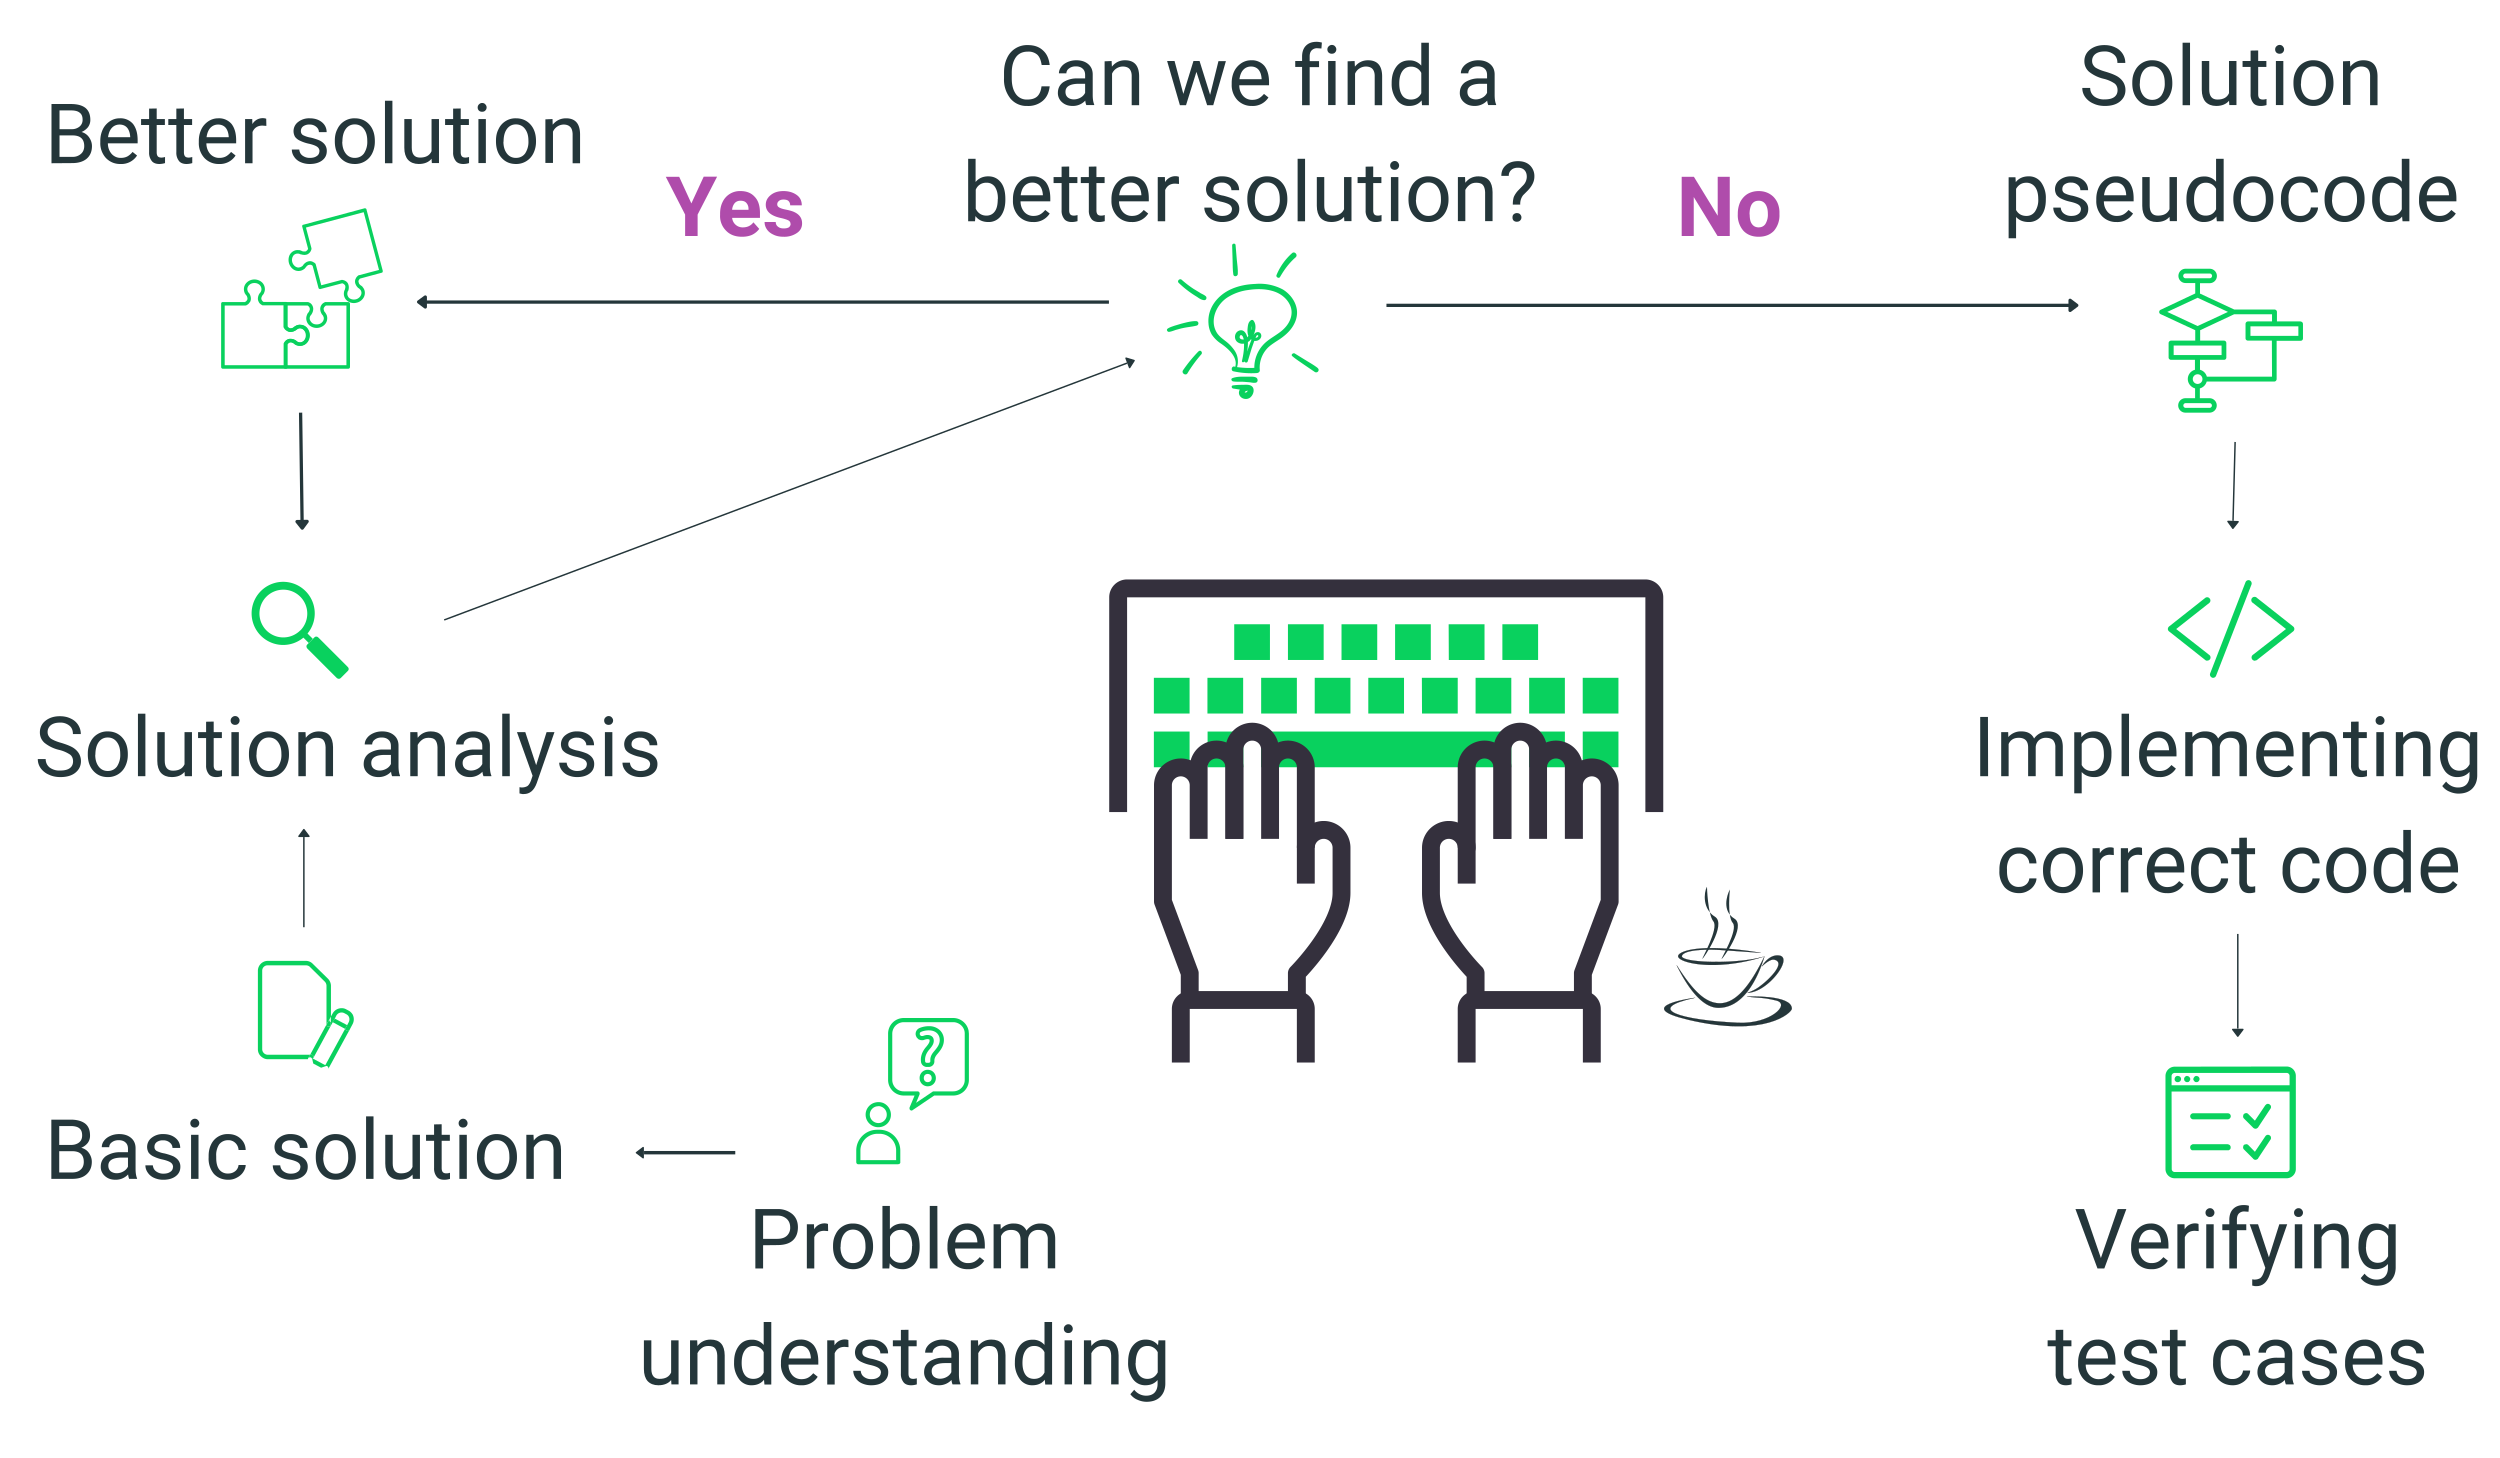 <svg xmlns="http://www.w3.org/2000/svg" xmlns:xlink="http://www.w3.org/1999/xlink" viewBox="0 0 1680 980"><rect x="0" y="0" width="1680" height="980" fill="#808080" stroke="none"/><defs><path id="reuse-0" d="M-168-94.5h2016v1134H-168z"/></defs><style>.B{fill:#09d15e}.D{fill:none}.E{stroke-linejoin:round}.F{fill:#24363a}.G{stroke-miterlimit:10}.H{stroke-linecap:round}.I{stroke:#34303d}.J{stroke-width:12.016}.L{stroke:#24363a}.M{fill-rule:evenodd}.N{stroke:#000}</style><defs><path id="W" d="M775.4 491.6h24v24h-24zm0 0"/><path id="X" d="M39.6 503.9a24.6 24.6 0 01-9.8-4.8c-2-1.9-3-4.2-3-7 0-3 1.2-5.7 3.7-7.7s5.7-3.1 9.7-3.1c2.8 0 5.2.5 7.4 1.6a11.3 11.3 0 016.7 10.4H49c0-2.4-.7-4.3-2.3-5.6a9.3 9.3 0 00-6.5-2.1c-2.6 0-4.6.6-6 1.7A5.7 5.7 0 0032 492c0 1.7.7 3 2 4.2 1.4 1 3.8 2.1 7.1 3 3.3 1 5.9 2 7.8 3.1 1.8 1.1 3.2 2.5 4.1 4a10 10 0 011.4 5.2c0 3.2-1.3 5.8-3.8 7.8s-5.9 2.9-10 2.9c-2.8 0-5.4-.5-7.7-1.6a13 13 0 01-5.5-4.3c-1.3-1.8-2-3.9-2-6.2h5.3c0 2.4 1 4.3 2.7 5.7a11 11 0 007.1 2c2.8 0 4.9-.5 6.4-1.6s2.2-2.7 2.2-4.6-.7-3.5-2-4.5a22.6 22.6 0 00-7.5-3.2zm0 0"/><path id="Y" d="M59 506.6c0-3 .5-5.5 1.7-7.8a12.5 12.5 0 0111.7-7.3c4 0 7.3 1.4 9.8 4.2s3.7 6.5 3.7 11.1v.4c0 2.9-.6 5.4-1.7 7.7a12.7 12.7 0 01-11.8 7.3c-4 0-7.2-1.4-9.7-4.2s-3.7-6.5-3.7-11zm5 .6c0 3.3.8 5.9 2.3 7.9s3.6 3 6.1 3c2.6 0 4.7-1 6.2-3a14 14 0 002.2-8.5c0-3.3-.7-5.9-2.3-8-1.5-2-3.6-3-6.1-3-2.5 0-4.5 1-6 3s-2.3 4.9-2.3 8.6zm0 0"/><path id="Z" d="M124 518.7c-1.9 2.3-4.8 3.5-8.6 3.5-3.1 0-5.5-1-7.2-2.8-1.6-1.8-2.5-4.5-2.5-8.1V492h5v19.2c0 4.5 1.9 6.7 5.5 6.7 4 0 6.5-1.4 7.8-4.3V492h5v29.6h-4.8zm0 0"/><path id="a" d="M143.6 484.9v7.1h5.5v4h-5.5v18.3c0 1.2.2 2 .7 2.7.5.6 1.3.9 2.5.9.6 0 1.4-.1 2.4-.4v4.1c-1.3.4-2.6.6-3.9.6-2.2 0-4-.7-5-2a8.8 8.8 0 01-1.8-5.9V496h-5.4v-4h5.4v-7zm0 0"/><path id="b" d="M160.5 521.6h-5V492h5zm-5.5-37.4c0-.8.3-1.5.8-2s1.2-1 2.2-1c1 0 1.7.4 2.2 1s.8 1.2.8 2-.3 1.5-.8 2c-.5.6-1.2.9-2.2.9a3 3 0 01-2.2-.8 3 3 0 01-.8-2.1zm0 0"/><path id="c" d="M205.3 492l.2 3.8c2.2-2.9 5.2-4.3 8.8-4.3 6.3 0 9.4 3.5 9.5 10.6v19.5h-5v-19.5c-.1-2.2-.6-3.7-1.5-4.8s-2.5-1.5-4.5-1.5c-1.7 0-3.1.4-4.3 1.3s-2.2 2-3 3.5v21h-5V492zm0 0"/><path id="d" d="M263.5 521.6a10 10 0 01-.7-3 11.3 11.3 0 01-8.4 3.6c-3 0-5.3-.8-7.2-2.5a8 8 0 01-2.8-6.3c0-3 1.2-5.4 3.5-7.1a17 17 0 0110-2.6h4.8v-2.3c0-1.8-.5-3.2-1.6-4.2-1-1-2.6-1.6-4.6-1.6-1.8 0-3.3.4-4.6 1.4a4 4 0 00-1.8 3.3h-5a7 7 0 011.5-4.3c1-1.4 2.5-2.5 4.3-3.3s3.7-1.2 5.9-1.2c3.4 0 6 .9 8 2.6 2 1.7 3 4 3 7v13.6c0 2.7.3 4.9 1 6.5v.4zm-8.4-3.8a9 9 0 004.5-1.2 7.4 7.4 0 003.1-3.2v-6.1h-4c-6.1 0-9.2 1.8-9.2 5.4 0 1.6.5 2.9 1.6 3.8 1 .8 2.4 1.3 4 1.3zm0 0"/><path id="e" d="M360.3 514.2l7-22.2h5.3l-11.9 34.2c-1.8 5-4.7 7.4-8.7 7.4h-1l-1.9-.4V529l1.4.2c1.7 0 3-.4 4-1 1-.8 1.7-2 2.4-3.9l1-3-10.5-29.3h5.6zm0 0"/><path id="f" d="M394.4 513.8c0-1.4-.5-2.4-1.6-3.2-1-.7-2.8-1.4-5.4-2a26 26 0 01-6-2 8.7 8.7 0 01-3.4-2.6 7.7 7.7 0 012-10 12 12 0 017.9-2.5c3.3 0 6 .9 8.1 2.6 2.1 1.7 3.2 4 3.2 6.7H394c0-1.4-.6-2.6-1.8-3.6a6.6 6.6 0 00-4.4-1.5 7 7 0 00-4.4 1.2c-1 .8-1.5 1.8-1.5 3.1a3 3 0 001.4 2.8 18 18 0 005.3 1.7c2.5.6 4.5 1.3 6.1 2 1.6.9 2.7 1.8 3.5 3a7 7 0 011.1 4c0 2.6-1 4.7-3.1 6.3s-4.9 2.4-8.3 2.4a15 15 0 01-6.3-1.3c-1.8-.8-3.2-2-4.2-3.5a8.5 8.5 0 01-1.6-4.9h5c.2 1.7.8 3 2.1 4a8 8 0 005 1.6c2 0 3.5-.4 4.6-1.2a3.6 3.6 0 001.8-3.1zm0 0"/><path id="g" d="M153.4 788.6c1.8 0 3.3-.5 4.7-1.6a6 6 0 002.2-4.1h4.8c0 1.7-.7 3.3-1.7 4.8s-2.5 2.8-4.3 3.7c-1.8 1-3.7 1.4-5.7 1.4-4 0-7.3-1.4-9.7-4a16 16 0 01-3.5-11v-1c0-2.8.5-5.4 1.6-7.6a12.1 12.1 0 0111.5-7.1c3.4 0 6.1 1 8.3 3s3.4 4.5 3.5 7.7h-4.8a7 7 0 00-2.1-4.7 6.7 6.7 0 00-4.9-1.9c-2.5 0-4.5 1-6 2.8a13.1 13.1 0 00-2 8v1c0 3.4.6 6 2 7.9a7.1 7.1 0 006 2.7zm0 0"/><path id="h" d="M81 110.2a13 13 0 01-9.8-4 14.7 14.7 0 01-3.8-10.5v-1c0-2.9.6-5.5 1.7-7.8s2.7-4 4.7-5.4c2-1.3 4.2-2 6.6-2a11 11 0 019 3.8c2 2.6 3.1 6.2 3.1 11v2h-20c0 3 1 5.3 2.5 7.1a8 8 0 006.3 2.7c1.7 0 3.3-.4 4.5-1.1s2.3-1.7 3.3-2.9l3 2.4a12.4 12.4 0 01-11.1 5.7zm-.6-26.5c-2 0-3.8.7-5.2 2.2s-2.2 3.6-2.6 6.3h14.9v-.4c-.2-2.6-.9-4.6-2.1-6s-3-2.1-5-2.1zm0 0"/><path id="i" d="M179 84.6l-2.6-.2c-3.3 0-5.5 1.5-6.7 4.3v21h-5V80h4.8l.1 3.4a8 8 0 017-4c1 0 1.8.2 2.3.4zm0 0"/><path id="j" d="M1579.2 41l.2 3.8c2.2-2.8 5.2-4.3 8.8-4.3 6.3 0 9.4 3.6 9.5 10.6v19.6h-5V51c0-2.1-.6-3.7-1.5-4.7s-2.5-1.6-4.5-1.6a8 8 0 00-7.2 4.8v21h-5V41.2zm0 0"/><path id="k" d="M1374.8 134.2c0 4.5-1 8.1-3.1 10.9a10 10 0 01-8.4 4.1c-3.6 0-6.4-1.1-8.5-3.4v14.3h-5v-41h4.6l.2 3.3c2-2.6 5-3.9 8.6-3.9a10 10 0 018.4 4 18 18 0 013.2 11.2zm-5.1-.6c0-3.3-.7-6-2.1-7.9a7.1 7.1 0 00-5.9-2.9c-3 0-5.3 1.4-6.9 4.1v14.2c1.5 2.7 3.8 4 7 4 2.4 0 4.3-1 5.7-2.9a14 14 0 002.2-8.6zm0 0"/><path id="l" d="M1469.3 133.6c0-4.5 1.1-8.1 3.3-11 2.1-2.7 5-4 8.4-4a10 10 0 018.2 3.5v-15.4h5.1v42h-4.6l-.3-3.2c-2 2.5-4.8 3.7-8.4 3.7a10 10 0 01-8.4-4.2 17.6 17.6 0 01-3.3-11zm5.1.6c0 3.4.7 6 2 7.9s3.4 2.8 5.8 2.8c3.2 0 5.6-1.4 7-4.3V127a7.4 7.4 0 00-7-4.2c-2.4 0-4.3 1-5.7 3s-2.1 4.7-2.1 8.4zm0 0"/><path id="m" d="M1349.5 492l.1 3.3a11 11 0 018.8-3.8c4.1 0 7 1.6 8.5 4.8a11.1 11.1 0 019.4-4.8c6.5 0 9.8 3.4 9.9 10.3v19.8h-5v-19.5a7 7 0 00-1.5-4.7c-1-1-2.6-1.6-4.9-1.6a7 7 0 00-4.7 1.7 6.8 6.8 0 00-2.1 4.5v19.6h-5.1v-19.3c0-4.3-2.1-6.5-6.3-6.5-3.3 0-5.6 1.4-6.8 4.2v21.6h-5V492zm0 0"/><path id="n" d="M1639.7 506.6c0-4.6 1-8.3 3.2-11s5-4.1 8.5-4.1c3.6 0 6.4 1.3 8.4 3.8l.3-3.3h4.6v29c0 3.8-1.2 6.8-3.4 9s-5.3 3.3-9.2 3.3c-2.1 0-4.2-.5-6.2-1.4a11 11 0 01-4.7-3.7l2.6-3a10 10 0 008 4c2.4 0 4.4-.7 5.7-2.1s2-3.4 2-5.9v-2.5c-2 2.3-4.7 3.5-8.2 3.5a10 10 0 01-8.4-4.2 18.3 18.3 0 01-3.2-11.4zm5 .6c0 3.3.8 6 2.1 7.8s3.3 2.9 5.8 2.9c3.2 0 5.5-1.5 7-4.4V500a7.5 7.5 0 00-7-4.2c-2.4 0-4.4 1-5.7 2.9s-2.1 4.7-2.1 8.5zm0 0"/><path id="o" d="M618 837.9c0 4.5-1 8.1-3 10.9a10 10 0 01-8.4 4.1c-3.8 0-6.7-1.3-8.7-4l-.3 3.5H593v-42h5V826c2-2.5 5-3.8 8.5-3.8 3.6 0 6.4 1.4 8.5 4.1s3 6.4 3 11.2zm-5-.6c0-3.4-.7-6-2-8a6.6 6.6 0 00-5.8-2.8 7.4 7.4 0 00-7.1 4.7V844c1.5 3 4 4.6 7.2 4.6 2.4 0 4.3-1 5.6-2.8 1.4-1.9 2-4.7 2-8.5zm0 0"/></defs><g fill="#fff"><use xlink:href="#reuse-0"/><use xlink:href="#reuse-0"/><use xlink:href="#reuse-0"/><use xlink:href="#reuse-0"/></g><g class="B" clip-path="url(#A)"><path d="M1544.5 225.7h-32.2v-6.4h32.2zm-17.7 27.4H1483c-.6-2.2-2.3-4-4.6-4.6v-6.7h16.1c1 0 1.6-.7 1.6-1.6v-9.6c0-1-.7-1.7-1.6-1.7h-16v-7l22.8-10.7h25.5v4.8h-16.1c-1 0-1.7.8-1.7 1.7v9.6c0 1 .8 1.6 1.7 1.6h16zm-50 4.9a3.2 3.2 0 110-6.5 3.2 3.2 0 010 6.5zm8 12.9a1.6 1.6 0 010 3.2h-16a1.6 1.6 0 110-3.2zm-24.1-32.3v-6.4h32.2v6.4zm-4.3-29l20.4-9.5 20.4 9.5-20.4 9.5zm12.3-22.6a1.6 1.6 0 010-3.2h16.2a1.6 1.6 0 010 3.2zm77.4 29h-16v-6.4c0-.9-.8-1.6-1.7-1.6h-27l-23-10.7v-7h6.5a4.8 4.8 0 000-9.7h-16.2a4.8 4.8 0 000 9.6h6.5v7l-23.3 11a1.6 1.6 0 000 2.9l23.3 10.8v7H1459c-1 0-1.7.8-1.7 1.7v9.6c0 1 .8 1.6 1.7 1.6h16v6.7c-2.7.7-4.8 3.2-4.8 6.2s2.1 5.5 4.9 6.3v6.6h-6.5a4.8 4.8 0 000 9.7h16.2a4.8 4.8 0 000-9.7h-6.5V261c2.3-.6 4-2.4 4.6-4.6h45.4c.9 0 1.6-.8 1.6-1.7V229h16.1c1 0 1.6-.7 1.6-1.6v-9.6c0-1-.7-1.7-1.6-1.7"/></g><g stroke-width="2.2" class="L"><path d="M745.2 203H286.4" class="D"/><path d="M285.8 206.3l-4.5-3.4 4.5-3.3zm0 0" class="E F H"/><path d="M931.7 205.2h458.9" class="D"/><path d="M1391.1 201.8l4.5 3.4-4.5 3.4zm0 0" class="E F H"/><path d="M202 277.3l1 72.5" class="D"/><path d="M206.4 350.4l-3.3 4.5-3.5-4.4zm0 0" class="E F H"/></g><g class="B" clip-path="url(#B)"><path d="M205.6 645.7H180a6.7 6.7 0 00-6.7 6.6v52.8c0 1.8.7 3.5 2 4.7s2.8 2 4.7 2h26.9l.1-.4v-.1l1.4-2.5H180a3.8 3.8 0 01-3.8-3.7v-52.8a3.6 3.6 0 013.8-3.6h25.5c1 0 2 .3 2.7 1l10.1 10a4 4 0 011.1 2.7v26l2.3-4 .2-.4.5-.8v-20.8a7 7 0 00-2-4.7l-10.2-10c-1.2-1.3-3-2-4.7-2"/></g><g class="B"><path d="M225 684.5l-1 1.6a1.5 1.5 0 01-1.7.7v1.7c0 .8-.6 1.4-1.4 1.4-.8 0-1.5-.6-1.5-1.4l-11 20.3h.9c.8 0 1.4.7 1.4 1.5l-.1.6 13-24 8.3 4.5-13.3 24.4-8.3-4.4.2-.4c-.2.3-.4.5-.7.6l.7 3.1 5.3 2.8 3-1 .4-.2c.6 0 1.2.4 1.4 1 .2.4.1.8-.1 1.2l14.7-27-.3.4a1.5 1.5 0 01-2 .6c-.6-.4-.9-1.2-.5-2l.9-1.6-8.3-4.4"/><path d="M209.3 708.8h-1l-1.2 2.5a1.4 1.4 0 011.2-.8c.7 0 1.3.5 1.4 1.1.4 0 .6-.3.8-.6.2-.3.2-.5.2-.7 0-.8-.6-1.5-1.4-1.5m12.6-24.8l-.2.3-2.3 4.2c0 .8.7 1.4 1.5 1.4s1.4-.6 1.4-1.4v-1.7h-.2c-.7-.4-1-1.3-.6-2l.4-.8m-1.4 34.5"/></g><g class="B" clip-path="url(#C)"><path d="M229.5 677.5a6.9 6.9 0 00-6 3.6l-1.2 2.1v3.6a1.5 1.5 0 001.8-.7l.9-1.6 1-2a4 4 0 013.5-2.1 4 4 0 011.8.4l1.5.8a3.7 3.7 0 012 3.4 4 4 0 01-.5 2l-1 1.9-1 1.7c-.3.7 0 1.5.7 2a1.5 1.5 0 002-.7l.2-.4 1.7-3.2a7 7 0 000-6.7c-.7-1-1.6-2-2.7-2.5l-1.5-.8a6 6 0 00-3.2-.8"/></g><g class="L"><path d="M204.2 623.1v-60.6" class="D"/><path d="M200.9 562l3.3-4.5 3.4 4.5zm0 0" class="E F H"/><path d="M1503.8 627.6v63.6" class="D"/><path d="M1507.2 691.8l-3.4 4.5-3.4-4.5zm0 0" class="E F H"/></g><g class="B" clip-path="url(#E)"><path d="M1461.4 716.8a6.3 6.3 0 00-6.2 6.3v62.5c0 3.4 2.8 6.2 6.2 6.2h75.2c3.4 0 6.2-2.8 6.2-6.2V723c0-3.5-2.8-6.3-6.2-6.3zm0 4.2h75.2a2 2 0 012 2v6.3h-79.3v-6.2c0-1.2 1-2.1 2.1-2.1zm2.1 2a2 2 0 00-2 1.4 2 2 0 002 2.8 2.1 2.1 0 002-1.3 2 2 0 00-2-2.8zm6.3 0a2 2 0 00-1.5.7 2 2 0 00-.6 1.4l.1.8.5.7.7.5.8.1.8-.1c.3-.1.4-.3.6-.5l.5-.7.2-.8-.2-.7-.5-.7a2 2 0 00-1.4-.6zm6.2 0a2 2 0 00-1.4.7l-.5.7-.2.7c0 .2 0 .6.2.8l.5.7.6.5.8.1.8-.1.7-.5a2.1 2.1 0 00.6-1.5 2 2 0 00-2-2zm-16.7 10.5h79.3v52a2 2 0 01-2 2.1h-75.2a2 2 0 01-2-2zm64.7 8.3c-.4 0-.7 0-1 .3l-.7.6-7 10.4-4.4-4.4a2 2 0 00-1.5-.7c-.4 0-.8.2-1.2.4s-.6.6-.7 1-.2.7-.1 1.2.2.7.5 1l6 6c.4.5 1 .8 1.5.9h.3c.5 0 .8-.1 1.2-.4s.6-.5.8-.9l8-12.1c.3-.4.4-.7.4-1.1s0-.8-.2-1.1l-.8-.8a2 2 0 00-1.1-.3zm-50 6.3l-.9.1-.7.5a2.1 2.1 0 00-.6 1.4c0 .3 0 .6.2.9l.4.6.7.5.8.1h23a2 2 0 001.5-.6 2 2 0 00-.7-3.4l-.8-.1zm50 14.5a2 2 0 00-1.7 1l-7 10.4-4.4-4.5a2 2 0 00-1.5-.6l-1.2.3c-.4.2-.6.6-.7 1s-.2.8-.1 1.2.2.8.5 1l6 6c.4.6 1 .9 1.5 1h.3c.5 0 .8-.2 1.2-.4s.6-.6.8-1l8-12.1c.3-.3.4-.7.4-1s0-.8-.2-1.2-.5-.6-.8-.8-.7-.3-1.1-.3zm-50 6.3c-.3 0-.6 0-.9.2l-.7.4a2.1 2.1 0 00-.6 1.5 2.1 2.1 0 001.3 2h24.6l.7-.5c.3 0 .3-.5.5-.7s.1-.5.1-.8l-.1-.8-.5-.7-.7-.4-.8-.2zm0 0"/></g><g class="L"><path d="M1502 297l-1.4 53" class="D"/><path d="M1504 350.6l-3.5 4.4-3.3-4.6zm0 0" class="E F H"/><path stroke-width="2.3" d="M494.1 774.6h-61.3" class="D"/><path d="M432.2 778l-4.5-3.4 4.5-3.4zm0 0" class="E F H"/></g><path d="M1483.2 444c-.4 0-1-.2-1.3-.5l-24.3-19.2c-.5-.4-.8-1-.8-1.6s.3-1.3.8-1.7l24.3-19.2a2.1 2.1 0 013 .4 2.1 2.1 0 01-.3 3l-22.2 17.5 22.2 17.4a2.1 2.1 0 01-1.4 3.8m32.2.1a2.2 2.2 0 01-1.4-4l22.2-17.3-22.2-17.5a2.2 2.2 0 112.7-3.4L1541 421a2.1 2.1 0 010 3.3l-24.3 19.2c-.4.3-.9.4-1.3.4m-28.2 11.6c-.3 0-.5 0-.8-.2a2.2 2.2 0 01-1.2-2.7l23.8-61.4a2.2 2.2 0 012.8-1.2c1 .4 1.6 1.7 1.2 2.8l-23.8 61.3c-.3.8-1.1 1.4-2 1.4" class="B"/><g class="B" clip-path="url(#I)"><path d="M603.6 782.4h-26.8a1.4 1.4 0 01-1.3-.9l-.1-.5v-7.8a14 14 0 0114-14h1.5a14 14 0 0114.1 14v8.3l-.4.5c-.2 0-.2.2-.4.3h-.6zm-25.4-2.8h24v-6.4a11.2 11.2 0 00-11.3-11.3h-1.4a11.7 11.7 0 00-6.3 2 11.2 11.2 0 00-5 9.3zm0 0"/></g><path d="M590.2 757.5a8.5 8.5 0 01-6-2.5 8.3 8.3 0 01-2.5-6 8.4 8.4 0 016.9-8.2 8.8 8.8 0 014.9.4 8.6 8.6 0 015.2 7.9 8.3 8.3 0 01-2.5 6 8.6 8.6 0 01-6 2.4zm0-14.1a5.6 5.6 0 00-4 1.6 5.8 5.8 0 00-1.6 3 5.6 5.6 0 001.6 5 5.7 5.7 0 005.1 1.6 5.7 5.7 0 004.2-3.4 5.4 5.4 0 00.4-2.1 5.6 5.6 0 00-2.5-4.8 5.9 5.9 0 00-3.2-1zm0 0" class="B"/><g class="B" clip-path="url(#J)"><path d="M612.5 746.3a1.4 1.4 0 01-.6-.2l-.3-.2-.2-.3-.2-.3v-1l3.4-8.1h-7.3a10.6 10.6 0 01-9.7-6.5 10.3 10.3 0 01-.8-4v-31.1a10.5 10.5 0 0110.5-10.5h33.3a10.3 10.3 0 015.8 1.8 10.6 10.6 0 014.5 6.7l.2 2v31.1a10.5 10.5 0 01-10.5 10.5h-12.8l-14.5 9.8c-.2.2-.5.3-.8.3zm-5.2-59.4a7.8 7.8 0 00-7.1 4.8 7.8 7.8 0 00-.6 2.9v31.1a7.7 7.7 0 007.7 7.7h9.3a1.4 1.4 0 011 .4l.2.2.1.3.1.4v.6l-2.4 5.8 11-7.4c.2-.2.5-.3.8-.3h13.2a7.8 7.8 0 007.1-4.7 7.4 7.4 0 00.6-3v-31.1a7.4 7.4 0 00-1.3-4.3 8 8 0 00-3.5-2.8 7.5 7.5 0 00-3-.6zm0 0"/></g><path d="M631.7 692.4a10.4 10.4 0 00-7.6-2.8c-2.2 0-4.5.5-6.3 1.3a4.3 4.3 0 00-2.4 4.8l.5 1.3 1 1.1c.2.3.8.5 1.3.7s.9.2 1.4.2c.6 0 1.1 0 1.6-.3.7-.2 1.4-.4 2-.4.8 0 1.2.2 1.4.3l.1.7c0 1-.6 2.2-2.4 4.3-2.6 3-3.8 6.4-3.4 9.7a3.8 3.8 0 002.5 3.4c.4.2.9.3 1.4.3h1.3a4 4 0 002.8-1.2 4 4 0 00.8-1.3l.2-.8v-.8c0-1.3.3-2.6 2-4.6 2-2.3 4.4-5.3 4.4-9.4a9 9 0 00-2.6-6.5zm-4 14.1c-2 2.3-2.7 4.3-2.5 6.5a1.1 1.1 0 01-1.1 1.2h-1.3c-.3 0-.6-.1-.8-.3s-.3-.4-.3-.7v-.2c-.3-2.3.5-5 2.7-7.6 2-2.3 3.1-4 3.1-6 0-2.3-1.4-3.8-4.2-3.9-1 0-2.1.3-3.1.7h-.6c-.4 0-.7 0-1-.3l-.5-.8c-.1-.3 0-.7.1-1s.4-.5.8-.7c1.4-.6 3.3-1 5.1-1 5.1 0 7.4 3.1 7.4 6.5 0 3-1.7 5.1-3.8 7.6zm-4.3 12.4a5.4 5.4 0 00-5.4 5.6 5.4 5.4 0 005.4 5.5c3.1 0 5.5-2.4 5.5-5.5 0-3.2-2.4-5.6-5.5-5.6zm0 8.3c-1.6 0-2.6-1.2-2.6-2.7 0-1.7 1-2.8 2.6-2.8s2.7 1.1 2.7 2.8c0 1.5-1 2.7-2.7 2.7zm0 0" class="B"/><g class="L"><path d="M298.5 416.6L757.4 244" class="D"/><path d="M756.7 240.7l5.4 1.6-3 4.7zm0 0" class="E F H"/></g><path d="M871.2 206.6c-1.2-5-4.7-9.3-9-12a33.1 33.1 0 00-18.6-3.8c-5.5.2-11 1.2-16 3.4-9.2 4-16.3 12.7-15.5 23.1a17 17 0 002.2 7.5 22 22 0 006.5 6.3c4.8 3.4 11.1 9 9.3 15.4l-.7-.2c-1.8-.3-2.4 2.8-.6 3.2a56 56 0 0015.8 1.2c1-.1 2-.7 2-1.8a19 19 0 016-15.8c2.3-2 5-3.6 7.7-5.4 2.3-1.6 4.5-3.4 6.4-5.6 3.7-4.3 5.9-9.9 4.5-15.5zm-7.6 13.5c-4.3 4.8-10.7 7-15 11.9a22.7 22.7 0 00-5.7 15.2c-4 .2-7.8 0-11.6-.5a13 13 0 00-2-11.6 26.6 26.6 0 00-5.9-6c-2-1.6-4.4-3.3-5.8-5.7-4.8-8.1-.3-18.4 6.9-23.3a34 34 0 0114.2-5.2c5.8-.9 12-.9 17.6 1 4.7 1.6 9 5 10.9 9.9 1.9 5 0 10.4-3.6 14.3zm-18 3.1c-2-.2-3 1.4-3.7 3 1.7-3.3 2.8-7.8.4-10.8-.5-.6-1.4-.5-1.9 0-1.6 1.2-1.8 3.2-2 5.1-.2 1.8-.1 3.6.5 5.2l-.7 1c-.7-2.9-2.6-5.8-5.8-4.4-3 1.4-3.3 5.7-.8 7.6 1.4 1 3 1.3 4.4 1 .1 4-.5 7.8-1.4 11.6-.2 1 1 1.3 1.5.5v-.3c.3 1 2 1.4 2.4.1l2.6-8.6 1.4-4 .4-1.1h1c1.5-.1 3.1-1 3.6-2.7.4-1.3-.3-3-1.9-3.2zm-4.7-4a8 8 0 01-.2 2.7v-.8c0-.5 0-1.2.2-1.9zm-7.8 7c.3-1.3 1.2-1.3 1.9-.3.4.7.6 1.4.8 2.2h-.5c-1.2.1-2.6-.6-2.2-2zm5 9.8c.4-2 .5-4.1.5-6.2a5 5 0 002-1.8l.4.3c-1 2.5-2 5.1-2.8 7.7zm7.3-9.9c-.3.6-1.1.9-1.7.9l.4-.8c.1-.4.4-.7.7-1 .7.1 1 .4.6 1zm-1.5 27.5c-1.2-.5-2.6-.5-3.9-.5h-4.2c-2.5 0-5.3.1-7.6 1-1.3.5-.6 2 .4 2.2 2.5.4 5.1.1 7.6.3l3.7.3c1.3.2 2.5.5 3.8.3 2-.3 1.7-3 .2-3.6zm-3.4 5.5c-1.6-.8-4-.5-5.7-.5-2.1 0-4.2.1-6.3.4-1.3.2-.9 1.9.2 2.1l4.5.7a4 4 0 00-.6 2.7c.6 3.3 4.7 4.6 7.3 2.8 2.5-1.7 3.9-6.6.6-8.2zm-3.7 4.7c-.8-.1.1-.8.6-1 .3 0 .6-.2.7-.4h.1c.4.8-.8 1.5-1.4 1.4zm0 0" class="B"/><g class="B" clip-path="url(#K)"><path d="M828.8 184.5c.3 1.7 2.8 1.4 3-.3.2-3.2-.4-6.7-.7-10l-.8-9.6c-.2-1.3-2.2-1.1-2.3.2l.3 10c.1 3.1 0 6.5.5 9.7zm0 0"/></g><path d="M806.5 196.8l-4.3-2.6a69.2 69.2 0 01-8-6.1c-1.3-1.3-3.5.6-2.1 2a67.8 67.8 0 0012.3 9.4c1.4 1 3 2.1 4.8 2.2 1.3.1 2-1.5 1.2-2.5-1-1-2.6-1.6-4-2.4zm-2.3 22c1.6-.5 1.5-2.8-.3-3-3.3-.1-6.8.9-10 1.7l-4.7 1.4c-1.6.6-3.2 1-4.6 2-1 .8 0 2.3 1.1 2.1 1.5-.2 3-.8 4.4-1.3 1.6-.4 3.1-.9 4.7-1.2 3-.7 6.3-.9 9.4-1.7zm56-32.7c2.9-5 6.2-9.5 10.5-13.2 1.7-1.6-.7-4.3-2.4-2.8a40 40 0 00-10.5 14.8c-.5 1.4 1.7 2.5 2.4 1.2zM805.5 236c-3.9 4-7.4 8.3-10.5 12.8-1.3 2 1.9 4 3 2a90 90 0 019.3-12.7c1.1-1.2-.5-3.3-1.8-2zm80 11.3c-2.4-1.9-5.1-3.4-7.7-5l-7.8-4.8c-1.1-.5-2.7.9-1.6 1.8 2.3 2 5 3.7 7.4 5.4l7.8 5.3c1.9 1 3.5-1.5 1.8-2.7zm-675.3 182l-2.7 2.8-5-5 2.8-2.7 5 5" class="B"/><g class="B" clip-path="url(#M)"><path d="M233.7 448.2c.8.7.8 1.9.2 2.5l-5 5c-.7.7-1.8.6-2.6-.1l-19.8-19.8c-.7-.8-.8-2-.1-2.6l5-5c.6-.6 1.8-.6 2.5.2l19.8 19.8"/></g><path d="M201.8 423.6A16 16 0 11179 401a16 16 0 0122.8 22.7zm-26.5-26.4a21.2 21.2 0 1030 30 21.2 21.2 0 00-30-30" class="B"/><g class="D E G I J" clip-path="url(#N)"><path d="M751.4 545.7V401.4a6 6 0 016-6h348.3a6 6 0 016 6v144.3"/></g><g class="B"><path d="M775.4 455.5h24v24h-24zm36 0h24v24h-24zm36.1 0h24v24h-24zm36 0h24v24h-24zm36 0h24v24h-24zm36 0h24.1v24h-24zm36.1 0h24v24h-24zm36 0h24v24h-24zm36 0h24v24h-24zm0 0"/><use xlink:href="#W"/><path d="M811.5 491.6h24v24h-24zm36 0h168.1v24H847.5zm180.1 0h24v24h-24zm0 0"/><use xlink:href="#W" x="288.2"/><use xlink:href="#W" x="54" y="-72.1"/><use xlink:href="#W" x="90.1" y="-72.1"/><path d="M901.5 419.5h24v24h-24zm36 0h24v24h-24zm36 0h24.1v24h-24zm0 0"/><use xlink:href="#W" x="234.2" y="-72.1"/></g><g class="D E G I J"><path d="M1009.6 563.7v-48a12 12 0 10-24 0v78.1"/><path d="M1033.6 563.7v-60a12 12 0 10-24 0v60m48 0v-48a12 12 0 10-24 0v48m30.1 108.3v-18l18-48.2v-78.1a12 12 0 10-24 0v36m-72.1 6a12 12 0 10-24 0V600c0 23.9 30 54 30 54v18"/></g><g class="D E G I J" clip-path="url(#O)"><path d="M1069.7 714v-36a6 6 0 00-6-6h-72a6 6 0 00-6.1 6v36"/></g><g class="D E G I J"><path d="M853.5 563.7v-48a12 12 0 1124 0v78.1m-48-30.1v-60a12 12 0 1124 0v60"/><path d="M805.5 563.7v-48a12 12 0 1124 0v48m-30 108.3v-18l-18-48.2v-78.1a12 12 0 1124 0v36m72 6a12 12 0 1124 0V600c0 23.9-30 54-30 54v18"/></g><g class="D E G I J" clip-path="url(#P)"><path d="M793.5 714v-36a6 6 0 016-6h72a6 6 0 016 6v36"/></g><g stroke-width=".1" class="F M N"><path d="M1155 674.2c9.2.4 19-7.4 30.7-31.5-34 10.9-60.5 3.8-57.8-.8 1.8-3.2 16.2-8 55.4-1.6l-25.5-1.8c-15.4-1-26.7.4-27.6 4-.3 4.6 37.7 5.7 55.5.2-4.6 15.5-14.8 35.5-32 34.5-11-.9-20.5-15.4-27-28.6 10.6 16.6 18.7 25.1 28.3 25.6zm29-24.8s4.4-8.1 11.4-7.3c10.3 1-7.5 25.1-21.1 25a26 26 0 009-4.8c5.3-3.9 17.3-15.5 9-17.4-3-.7-8.3 4.5-8.3 4.5zm0 0"/><path d="M1139.1 670.5s-43.7 5.6-4.5 14.8c52 12.3 69.5-5 69.5-7.4.2-9.7-30.2-8.2-30.2-8.2 8.9 1.2 9.4.2 19.6 2.6s-3.8 16-25.4 15c-38.1-1.7-64.3-9.2-29-16.8zm0 0"/></g><path stroke-width="0" d="M1147 596c-2.1 4-2.9 14.9 5.4 20s-8 28.5-8.5 28.5 11.3-20.6 7.5-25.3-4.3-23.2-4.3-23.2zm15.5 1.7c-2.2 4-5.3 14.6 3 19.6s-8 27.2-8.6 27.2 11.4-19.8 7.5-24.3-1.9-22.5-1.9-22.5zm0 0" class="F M N"/><g class="B" clip-path="url(#S)"><path d="M201.8 219.4v-1.2a6 6 0 00-2.7.7l.5 1 1-.5c-.2-.3-.5-.6-.8-.6-.3 0-.7 0-1 .2l.8 1-.5-1c-.6.2-1.2.6-1.6 1l.8.9-.6-1c-1 .6-1.7.8-2.3.8-.3 0-.5 0-.8-.2l-.9-.6c-.3-.2-.4-.6-.5-.8l-1 .6h1.1v-15.6c0-.3-.1-.6-.3-.8a1 1 0 00-.8-.4h-15.3v1.2l.4-1-.2.5.2-.6-.2.6.2-.6c-.2-.1-.7-.4-1-.8l-.5-.7-.2-.8c0-.6.2-1.3.8-2.3l-1-.6.8.8c.5-.4.9-1 1.2-1.6l-1-.5.8.8a1.2 1.2 0 00-.3-1.9l-.6 1 1 .6a5 5 0 00.7-2.7c0-1.8-.8-3.5-2-4.6s-3.1-1.9-5-1.9-3.7.7-5 1.9a6.2 6.2 0 00-1.5 7.3l1-.5-.6-1c-.3.2-.4.5-.5.8s0 .6.2 1l1-.8-1 .5c.2.6.6 1.2 1 1.6l1-.8-1 .6c.5 1 .7 1.7.7 2.3 0 .4-.1.7-.3 1a3 3 0 01-1.3 1.2v.1h-.1l.3.7-.3-.7.3.7-.3-.7.4 1v-1h-15.3c-.3 0-.6 0-.8.3s-.3.5-.3.8v42.5c0 .3.1.6.3.8s.5.4.8.4h42.5c.3 0 .6-.2.8-.4.2-.2.3-.5.3-.8V231h-1.1l1 .5.8-1 .6-.3.8-.2c.6 0 1.3.2 2.3.8l.6-1-.8.8c.4.5 1 .9 1.6 1.2l.5-1-.8.8c.3.3.6.4 1 .3s.6-.3.8-.6l-1-.6-.5 1a6 6 0 007.3-1.4 7.8 7.8 0 000-10 5.7 5.7 0 00-4.6-2v2.3c1 0 2 .5 2.8 1.3.8.9 1.3 2 1.3 3.4s-.5 2.6-1.3 3.4c-.7.9-1.7 1.4-2.8 1.4-.6 0-1.2-.2-1.7-.4-.5-.3-1.2 0-1.5.5l1 .5.8-.8-.3-.2c-.3-.2-.7-.4-1-.8l-.2-.1a6.6 6.6 0 00-3.5-1.1c-.6 0-1.2 0-1.7.3a5 5 0 00-1.7 1.2 6 6 0 00-.9 1.2l-.1.6v14.4h-40v-40.1h14l.5-.1s.8-.4 1.5-1l1.1-1.4c.3-.5.5-1.3.5-2.1a6.6 6.6 0 00-1.2-3.7 4 4 0 01-.8-1l-.1-.2-1 .7.7 1c.5-.4.7-1 .4-1.5-.2-.6-.4-1.1-.4-1.7 0-1.1.5-2.1 1.4-2.9a5 5 0 013.4-1.2 5 5 0 013.4 1.2c.8.8 1.3 1.8 1.3 3 0 .5-.1 1-.4 1.6-.1.2-.2.6 0 .9 0 .3.2.5.5.6l.5-1-.9-.8-.1.3a4 4 0 01-.7 1l-.2.2a6.6 6.6 0 00-1.1 3.5c0 .8.2 1.5.5 2 .4 1 1 1.5 1.6 1.9l1 .6H191v14.5l.2.6c.3.4.7 1 1.4 1.6.3.3.7.6 1.2.8.5.2 1.1.3 1.7.3a6.6 6.6 0 003.7-1.3l1-.7.2-.1-.7-1-1 .6c.3.6 1 .8 1.5.5a3 3 0 011.7-.4v-1.2"/></g><g class="B" clip-path="url(#T)"><path d="M204.2 152l-1.1.3 4 15.1 1.1-.3-1.1-.3c0 .4-.3 1-.7 1.4l-.7.6c-.3.2-.7.2-1.2.2-.4 0-1 0-1.6-.3l-.3 1.2.6-1c-.6-.4-1.2-.6-1.8-.8l-.3 1.2.5-1.1c-.4-.2-.8-.1-1.2 0s-.5.7-.5 1h1.2l.2-1a6.2 6.2 0 00-2.7 0c-1.5.4-2.7 1.3-3.5 2.4s-1.2 2.6-1.2 4.1a7.8 7.8 0 002.7 5.9 6 6 0 004 1.5 5.9 5.9 0 004-1.5l-.7-.9-.9.8c.3.3.6.4 1 .4.3 0 .6-.2.8-.5l-1-.7.9.9 1.2-1.5-1-.6.8.8c.6-.6 1-1 1.5-1.2l1-.2c.5 0 1 .1 1.3.3l.8.6.8-.8-1.1.3 4 15.1c.1.6.8 1 1.4.8l14.8-3.9-.3-1.1-.2 1.1c.1 0 .8.2 1.4.6l.7.7c.2.3.3.8.3 1.4l-.3 1.5 1.1.4-1-.6c-.3.6-.6 1.2-.7 1.8l1.2.3-1.1-.5c-.2.4-.2.7 0 1s.5.6.9.7l.1-1.2-1.1-.2a6 6 0 002.5 6.2 7.2 7.2 0 006 1c1.7-.4 3-1.3 4-2.5a6.3 6.3 0 001.3-5.6 6 6 0 00-1.4-2.5l-.8.8.8.9c.2-.3.3-.6.3-1a1 1 0 00-.4-.8l-.8 1 1-.9c-.5-.5-1-.9-1.6-1.2l-.6 1 .8-.9c-.6-.5-1-1-1.1-1.4l-.3-1c0-.4 0-.7.2-1l.6-.9.3-.3-.2-.4.2.4-.2-.4.2.4-.7-1 .3 1.2 14.8-4c.3 0 .6-.2.7-.5s.2-.6.1-.9l-10.9-41c0-.4-.2-.6-.5-.8-.3-.1-.6-.2-.9-.1l-41 11c-.6 0-1 .7-.8 1.3l1.1-.3.3 1.2 39.9-10.6 10.3 38.8L241 185a1 1 0 00-.4.2l-1 1-.7 1.3a4.5 4.5 0 00.2 3.8c.3.7.8 1.4 1.6 2.2l.2.1a4.2 4.2 0 011.1 1l.8-1-.9-.8c-.4.4-.4 1.1 0 1.6a3.6 3.6 0 011 2.4c0 1-.4 1.8-1 2.6a5.2 5.2 0 01-4.1 1.9c-1 0-2-.3-2.8-.8s-1.2-1.3-1.5-2.2a3.6 3.6 0 010-1.7 1.2 1.2 0 00-1-1.4l-.2 1.2 1.1.4.1-.2c0-.4.2-.8.4-1.1l.2-.3a8 8 0 00.3-2.2c0-1-.3-2-.7-2.7-.3-.5-.7-.9-1.1-1.2a5.7 5.7 0 00-2.6-1 1 1 0 00-.4 0l-13.7 3.6-3.7-14-.2-.5c-.3-.3-.7-.7-1.4-1-.6-.4-1.4-.7-2.3-.7-.7 0-1.4.2-2.1.5a6.8 6.8 0 00-2.3 1.9 4 4 0 01-.8 1h-.2v.1l1 .7.8-.8c-.5-.5-1.2-.5-1.6 0-.5.3-1 .6-1.5.7l-1 .2c-.8 0-1.8-.4-2.5-1a5.5 5.5 0 01-1.9-4c0-1.1.3-2 .8-2.8s1.3-1.3 2.2-1.5a3.6 3.6 0 011.7 0 1.2 1.2 0 001.4-1.2H201l-.5 1 .3.1 1.1.5h.3a8 8 0 002.2.4 5 5 0 002.2-.4c1-.5 1.6-1.2 2-1.8a6 6 0 00.7-1.7v-.6l-4-15-1.2.2.3 1.2-.3-1.2"/></g><g class="B" clip-path="url(#U)"><path d="M218.8 204.2l-.5-1.1s-.8.3-1.6 1c-.3.3-.7.8-1 1.4-.3.6-.5 1.3-.5 2a6.6 6.6 0 001.2 3.8l.8 1 .1.2 1-.8-.4-1c-.4 0-.6.3-.8.6v1c.3.5.5 1 .5 1.6 0 1.1-.5 2.1-1.4 2.9s-2 1.2-3.4 1.2-2.5-.4-3.3-1.2-1.4-1.8-1.4-2.9c0-.6.2-1.1.4-1.6.2-.3.2-.7 0-1s-.4-.6-.7-.7l-.3 1.1.9.8.1-.2.8-1 .1-.2a6.6 6.6 0 001.1-3.5c0-.8-.2-1.5-.5-2.1-.4-.9-1-1.5-1.6-1.9l-1-.5-.5-.1h-15.2l-.9.3c-.2.2-.3.5-.3.9v15.7c.1 0 .4.8 1.1 1.6.4.3.8.7 1.4 1s1.3.6 2.1.6a6.5 6.5 0 003.7-1.3 4 4 0 011-.8l.2-.1-.8-1-1 .5c0 .3.3.5.6.7s.7 0 1 0a3 3 0 011.6-.5c1.1 0 2.1.5 2.9 1.4.7.8 1.2 2 1.2 3.4s-.5 2.5-1.2 3.4c-.8.8-1.8 1.3-2.9 1.3a3 3 0 01-1.6-.4c-.3-.1-.7-.2-1 0s-.6.4-.7.7l1.2.4.7-1-.2-.1a4 4 0 01-1-.7l-.2-.2a6.6 6.6 0 00-3.5-1.1 4.6 4.6 0 00-3.9 2.1l-.6 1v15.8c0 .3 0 .6.2.8.3.2.6.4.9.4H234a1.2 1.2 0 001.2-1.2v-42.4a1.2 1.2 0 00-1.2-1.2h-15.7l.4 1.2v1.1h14.1v40.1h-40v-14.1h-1.1l1 .4-.5-.2.6.2-.6-.2.6.2c0-.2.4-.7.8-1l.6-.5.9-.2c.5 0 1.3.2 2.2.8l.6-1-.8.8c.5.5 1 .9 1.6 1.2l.5-1-.7.9c.3.2.7.3 1.1.2s.7-.4.8-.8l-1.2-.3-.5 1a6 6 0 007.3-1.5c1.2-1.3 1.9-3 1.9-5s-.7-3.6-1.9-4.9a6 6 0 00-7.3-1.5l.5 1 1.2-.3c-.2-.4-.5-.6-.8-.7s-.8 0-1 .2h-.1l.7.9-.5-1c-.6.2-1.1.6-1.6 1l.8 1-.6-1c-1 .5-1.7.7-2.2.7-.4 0-.7 0-1-.2a3 3 0 01-1-1l-.3-.4v-.1l-.7.3.7-.3-.7.3.7-.3-1.1.5h1.2v-14.2h14v-1.1l-.4 1 .2-.5-.2.5.2-.5-.2.5c.3.2.7.4 1 .8l.5.7.2.9c0 .5-.2 1.2-.8 2.2l1 .6-.8-.8c-.5.5-.9 1-1.2 1.6l1 .5-.8-.7a1.2 1.2 0 00.6 1.9l.3-1.2-1-.5a6 6 0 00-.7 2.7c0 1.8.8 3.5 2 4.6a7.6 7.6 0 0010 0 6.2 6.2 0 002.1-4.6 6 6 0 00-.6-2.7l-1 .5.3 1.2c.4-.2.6-.5.8-.8 0-.4 0-.8-.3-1v-.1l-.9.7 1-.5c-.2-.6-.6-1.1-1-1.6l-1 .8 1-.6c-.5-1-.7-1.7-.7-2.2 0-.4.1-.7.3-1a3 3 0 01.9-1c.1-.2.3-.2.4-.3h.1l-.3-.7.3.6-.3-.6.3.6-.4-1v1.1-1.1"/></g><g class="F"><use xlink:href="#X"/><use xlink:href="#Y"/><path d="M97.7 521.6h-5v-42h5zm0 0"/><use xlink:href="#Z"/><use xlink:href="#a"/><use xlink:href="#b"/><use xlink:href="#Y" x="108.3"/><use xlink:href="#c"/><use xlink:href="#d"/><use xlink:href="#c" x="75.2"/><use xlink:href="#d" x="61.4"/><path d="M342.6 521.6h-5.1v-42h5zm0 0"/><use xlink:href="#e"/><use xlink:href="#f"/><use xlink:href="#b" x="251"/><use xlink:href="#f" x="42.5"/><path d="M34.5 792.2v-39.8h13c4.4 0 7.6 1 9.8 2.7 2.2 1.8 3.2 4.4 3.2 8A8 8 0 0159 768a10.7 10.7 0 01-4.4 3.3c2.2.6 3.9 1.7 5.1 3.4s2 3.7 2 6c0 3.6-1.2 6.4-3.6 8.5s-5.5 3-9.8 3zm5.3-18.6v14.3h8.6c2.5 0 4.4-.6 5.8-1.9 1.4-1.2 2.1-3 2.1-5.2 0-4.8-2.6-7.2-7.8-7.2zm0-4.2h7.9c2.3 0 4.1-.6 5.5-1.7 1.4-1.2 2-2.7 2-4.7 0-2.2-.6-3.8-1.9-4.8-1.2-1-3.2-1.5-5.8-1.5h-7.7zm0 0"/><use xlink:href="#d" x="-176.7" y="270.6"/><use xlink:href="#f" x="-278.1" y="270.6"/><use xlink:href="#b" x="-27.1" y="270.6"/><use xlink:href="#g"/><use xlink:href="#f" x="-192.5" y="270.6"/><use xlink:href="#Y" x="153.2" y="270.6"/><path d="M251 792.2h-5v-42h5zm0 0"/><use xlink:href="#Z" x="153.2" y="270.6"/><use xlink:href="#a" x="153.2" y="270.6"/><use xlink:href="#b" x="153.2" y="270.6"/><use xlink:href="#Y" x="261.5" y="270.6"/><use xlink:href="#c" x="153.2" y="270.6"/><path d="M34.6 109.7V69.9h13c4.4 0 7.6.9 9.8 2.6 2.2 1.8 3.3 4.5 3.3 8a8 8 0 01-1.6 5 11 11 0 01-4.3 3.2c2.1.6 3.8 1.8 5 3.5s2 3.7 2 6c0 3.6-1.2 6.4-3.5 8.4s-5.6 3-9.8 3zM40 91v14.4h8.7a8 8 0 005.7-2c1.4-1.2 2.2-3 2.2-5.2 0-4.8-2.6-7.2-7.9-7.2zm0-4.2h8a8 8 0 005.4-1.7 5.7 5.7 0 002.1-4.7c0-2.1-.6-3.7-2-4.7-1.2-1-3.1-1.5-5.7-1.5H40zm0 0"/><use xlink:href="#h"/><use xlink:href="#a" x="-38.3" y="-412"/><use xlink:href="#a" x="-20" y="-412"/><use xlink:href="#h" x="66.2"/><use xlink:href="#i"/><use xlink:href="#f" x="-179.7" y="-412"/><use xlink:href="#Y" x="166" y="-412"/><path d="M263.7 109.7h-5v-42h5zm0 0"/><use xlink:href="#Z" x="166" y="-412"/><use xlink:href="#a" x="166" y="-412"/><use xlink:href="#b" x="166" y="-412"/><use xlink:href="#Y" x="274.3" y="-412"/><path d="M371.3 80l.1 3.8c2.3-2.8 5.3-4.3 9-4.3 6.2 0 9.3 3.6 9.4 10.6v19.6h-5V90c-.1-2.1-.6-3.7-1.6-4.7s-2.4-1.6-4.4-1.6a8 8 0 00-7.2 4.8v21h-5.1V80.2zm0 0"/></g><path fill="#af4cab" d="M464.6 136.7l8.3-18h9l-13.1 25.5v14.4h-8.4v-14.4l-13-25.4h9zm34 22.4c-4.4 0-8-1.3-10.6-4a13.8 13.8 0 01-4.1-10.6v-.8c0-3 .5-5.6 1.7-8a12.8 12.8 0 0112-7.3c4.1 0 7.3 1.3 9.6 3.9 2.4 2.5 3.5 6.1 3.5 10.8v3.3H492a7 7 0 002.3 4.6 7 7 0 004.9 1.8c3 0 5.4-1.1 7.1-3.4l3.9 4.4c-1.2 1.7-2.8 3-4.8 4-2 .9-4.3 1.3-6.7 1.3zm-1-24.2a5 5 0 00-3.8 1.5 7.7 7.7 0 00-1.8 4.6h11v-.6c0-1.8-.6-3.1-1.5-4.1-.9-1-2.2-1.4-3.8-1.4zm33.6 15.5c0-1-.4-1.7-1.4-2.3-1-.5-2.5-1-4.6-1.5-7-1.4-10.6-4.4-10.6-9 0-2.6 1.1-4.7 3.3-6.5s5-2.7 8.6-2.7c3.7 0 6.7 1 9 2.7s3.3 4 3.3 6.9H531c0-1.1-.3-2-1-2.8s-2-1.1-3.5-1.1c-1.3 0-2.3.3-3 .9-.8.6-1.2 1.4-1.2 2.3 0 .9.4 1.6 1.3 2.1.8.5 2.2 1 4.2 1.4 2 .4 3.6.8 5 1.3 4.1 1.6 6.2 4.2 6.2 8 0 2.7-1.1 4.9-3.5 6.5a15 15 0 01-9 2.5c-2.4 0-4.6-.4-6.5-1.3-2-.9-3.5-2-4.6-3.6s-1.6-3.2-1.6-5h7.5c0 1.4.6 2.5 1.6 3.2 1 .8 2.2 1.1 3.8 1.1 1.6 0 2.7-.3 3.5-.8a3 3 0 001.1-2.3zm631.2 8.2h-8.2l-16-26.2v26.2h-8.1v-39.8h8.2l16 26.2v-26.2h8.1zm5.4-15c0-3 .6-5.6 1.7-8 1.2-2.2 2.8-4 4.9-5.3 2.1-1.2 4.6-1.9 7.4-1.9 4 0 7.2 1.3 9.8 3.7 2.5 2.5 4 5.8 4.2 10v2a16 16 0 01-3.7 11c-2.6 2.7-6 4-10.3 4-4.2 0-7.6-1.3-10.2-4a15.8 15.8 0 01-3.8-11.2zm8 .5c0 2.8.4 5 1.5 6.4 1 1.5 2.6 2.3 4.5 2.3 2 0 3.5-.8 4.5-2.2a12 12 0 001.7-7c0-2.8-.6-5-1.7-6.5a5.2 5.2 0 00-4.5-2.2c-2 0-3.4.7-4.5 2.2-1 1.5-1.6 3.8-1.6 7zm0 0"/><g class="F"><use xlink:href="#X" x="1373.9" y="-451"/><use xlink:href="#Y" x="1373.9" y="-451"/><path d="M1471.7 70.7h-5v-42h5zm0 0"/><use xlink:href="#Z" x="1373.9" y="-451"/><use xlink:href="#a" x="1373.9" y="-451"/><use xlink:href="#b" x="1373.9" y="-451"/><use xlink:href="#Y" x="1482.2" y="-451"/><use xlink:href="#j"/><use xlink:href="#k"/><use xlink:href="#f" x="1004" y="-373"/><use xlink:href="#h" x="1341.3" y="39"/><use xlink:href="#Z" x="1333.9" y="-373"/><use xlink:href="#l"/><use xlink:href="#Y" x="1441.8" y="-373"/><use xlink:href="#g" x="1392.6" y="-643.5"/><use xlink:href="#Y" x="1503.1" y="-373"/><use xlink:href="#l" x="124.8"/><use xlink:href="#h" x="1558.2" y="39"/><path d="M1336 521.6h-5.3v-39.8h5.2zm0 0"/><use xlink:href="#m"/><use xlink:href="#k" x="44.1" y="373"/><path d="M1430.7 521.6h-5v-42h5zm0 0"/><use xlink:href="#h" x="1370.1" y="412"/><use xlink:href="#m" x="123.7"/><use xlink:href="#h" x="1448.8" y="412"/><use xlink:href="#c" x="1346.7"/><use xlink:href="#a" x="1441.4"/><use xlink:href="#b" x="1441.4"/><use xlink:href="#c" x="1409.5"/><use xlink:href="#n"/><use xlink:href="#g" x="1203.4" y="-192.6"/><use xlink:href="#Y" x="1313.9" y="78"/><use xlink:href="#i" x="1241.5" y="490"/><use xlink:href="#i" x="1260.5" y="490"/><use xlink:href="#h" x="1375.3" y="490"/><use xlink:href="#g" x="1332.2" y="-192.6"/><use xlink:href="#a" x="1366.3" y="78"/><use xlink:href="#g" x="1393.7" y="-192.6"/><use xlink:href="#Y" x="1504.2" y="78"/><use xlink:href="#l" x="125.8" y="451"/><use xlink:href="#h" x="1559.3" y="490"/><path d="M1411.8 845.4l11.3-32.9h5.8l-14.8 39.9h-4.6l-14.8-39.9h5.8zm0 0"/><use xlink:href="#h" x="1364.7" y="742.7"/><use xlink:href="#i" x="1298.5" y="742.7"/><use xlink:href="#b" x="1327.1" y="330.7"/><path d="M1498.1 852.4v-25.7h-4.7v-4h4.7v-3c0-3.1.9-5.6 2.6-7.3 1.7-1.7 4-2.6 7.1-2.6 1.2 0 2.4.1 3.5.5l-.3 4-2.7-.2a5 5 0 00-3.8 1.4c-.9 1-1.3 2.4-1.3 4.2v3h6.3v4h-6.3v25.7zm0 0"/><use xlink:href="#e" x="1164.4" y="330.7"/><use xlink:href="#b" x="1386.6" y="330.7"/><use xlink:href="#c" x="1354.6" y="330.7"/><use xlink:href="#n" x="-54.8" y="330.7"/><use xlink:href="#a" x="1242.9" y="408.7"/><use xlink:href="#h" x="1329.1" y="820.7"/><use xlink:href="#f" x="1050.4" y="408.7"/><use xlink:href="#a" x="1319.7" y="408.7"/><use xlink:href="#g" x="1347" y="138.1"/><use xlink:href="#d" x="1272.6" y="408.7"/><use xlink:href="#f" x="1171.2" y="408.7"/><use xlink:href="#h" x="1508.5" y="820.7"/><use xlink:href="#f" x="1229.7" y="408.7"/><path d="M512.8 836.8v15.6h-5.2v-39.9h14.7a15 15 0 0110.2 3.4c2.5 2.2 3.7 5.2 3.7 8.8 0 3.9-1.2 6.9-3.6 9s-5.9 3-10.4 3zm0-4.3h9.5c2.8 0 5-.7 6.4-2a7.2 7.2 0 002.3-5.7c0-2.4-.8-4.3-2.3-5.7a8.8 8.8 0 00-6.1-2.2h-9.8zm0 0"/><use xlink:href="#i" x="377.5" y="742.7"/><use xlink:href="#Y" x="500.8" y="330.7"/><use xlink:href="#o"/><path d="M630 852.4h-5.2v-42h5.1zm0 0"/><use xlink:href="#h" x="569.3" y="742.7"/><use xlink:href="#m" x="-677.1" y="330.7"/><use xlink:href="#Z" x="327" y="408.7"/><use xlink:href="#c" x="263.2" y="408.7"/><use xlink:href="#l" x="-976" y="781.7"/><use xlink:href="#h" x="457.4" y="820.7"/><use xlink:href="#i" x="391.2" y="820.7"/><use xlink:href="#f" x="197.6" y="408.7"/><use xlink:href="#a" x="466.9" y="408.7"/><use xlink:href="#d" x="376.6" y="408.7"/><use xlink:href="#c" x="451.9" y="408.7"/><use xlink:href="#l" x="-787.3" y="781.7"/><use xlink:href="#b" x="559.9" y="408.7"/><use xlink:href="#c" x="527.9" y="408.7"/><use xlink:href="#n" x="-881.6" y="408.7"/><path d="M705.4 58c-.5 4.3-2 7.5-4.7 9.8a15 15 0 01-10.4 3.4 14 14 0 01-11.3-5 20.3 20.3 0 01-4.3-13.6v-3.8c0-3.7.7-7 2-9.7a14.7 14.7 0 0114-8.8c4.3 0 7.7 1.2 10.2 3.6 2.6 2.3 4 5.6 4.5 9.8H700c-.5-3.2-1.4-5.5-3-7a9 9 0 00-6.4-2c-3.3 0-6 1.2-7.8 3.6s-2.9 6-2.9 10.6v3.9c0 4.3.9 7.7 2.7 10.3a8.8 8.8 0 007.6 3.8c2.9 0 5.1-.6 6.7-2 1.5-1.3 2.6-3.6 3-6.9zm0 0"/><use xlink:href="#d" x="466.5" y="-451"/><use xlink:href="#j" x="-832.2"/><path d="M813.2 63.7l5.6-22.6h5l-8.5 29.6h-4.1L804 48.3l-7 22.4h-4.1L784.3 41h5l5.9 22.1L802 41h4.1zm0 0"/><use xlink:href="#h" x="760.3" y="-39"/><path d="M875 70.7V45h-4.6v-4h4.6v-3c0-3.1.9-5.6 2.6-7.3 1.7-1.7 4-2.6 7.2-2.6 1.1 0 2.3.2 3.5.5l-.3 4-2.8-.2a5 5 0 00-3.8 1.5c-.9 1-1.3 2.3-1.3 4v3.2h6.3v4h-6.3v25.6zm0 0"/><use xlink:href="#b" x="737" y="-451"/><use xlink:href="#j" x="-668.9"/><path d="M935.2 55.6c0-4.5 1.1-8.1 3.3-11 2.1-2.7 5-4 8.4-4a10 10 0 018.2 3.5V28.7h5.1v42h-4.6l-.3-3.2c-2 2.5-4.8 3.7-8.4 3.7a10 10 0 01-8.4-4.2 17.6 17.6 0 01-3.3-11zm5.1.6c0 3.4.7 6 2 7.9s3.4 2.8 5.8 2.8c3.2 0 5.6-1.4 7-4.3V49a7.4 7.4 0 00-7-4.2c-2.4 0-4.3 1-5.7 3s-2.1 4.7-2.1 8.4zm0 0"/><use xlink:href="#d" x="736.6" y="-451"/><use xlink:href="#o" x="57.6" y="-703.7"/><use xlink:href="#h" x="613.3" y="39"/><use xlink:href="#a" x="574.9" y="-373"/><use xlink:href="#a" x="593.2" y="-373"/><use xlink:href="#h" x="679.5" y="39"/><use xlink:href="#i" x="613.3" y="39"/><use xlink:href="#f" x="433.5" y="-373"/><use xlink:href="#Y" x="779.2" y="-373"/><path d="M877 148.7h-5v-42h5zm0 0"/><use xlink:href="#Z" x="779.2" y="-373"/><use xlink:href="#a" x="779.2" y="-373"/><use xlink:href="#b" x="779.2" y="-373"/><use xlink:href="#Y" x="887.5" y="-373"/><use xlink:href="#c" x="779.2" y="-373"/><path d="M1016.6 137.5c0-2.2.3-4 .7-5.2a16 16 0 012.8-4.2l3.6-3.7a8.3 8.3 0 002.3-5.5c0-2-.5-3.4-1.5-4.5s-2.5-1.7-4.4-1.7c-1.9 0-3.4.5-4.5 1.5a5 5 0 00-1.7 4h-5c0-3 1-5.4 3.1-7.2 2-1.8 4.8-2.7 8.1-2.7 3.5 0 6.1 1 8 2.8a10 10 0 013 7.6c0 3.2-1.5 6.3-4.5 9.4l-3 3a9.4 9.4 0 00-2 6.4zm-.2 8.6c0-.8.2-1.5.7-2s1.3-.9 2.2-.9c1 0 1.8.3 2.3.9s.8 1.2.8 2-.3 1.5-.8 2c-.5.6-1.3.9-2.3.9a3 3 0 01-2.2-.8c-.5-.6-.7-1.2-.7-2zm0 0"/></g></svg>